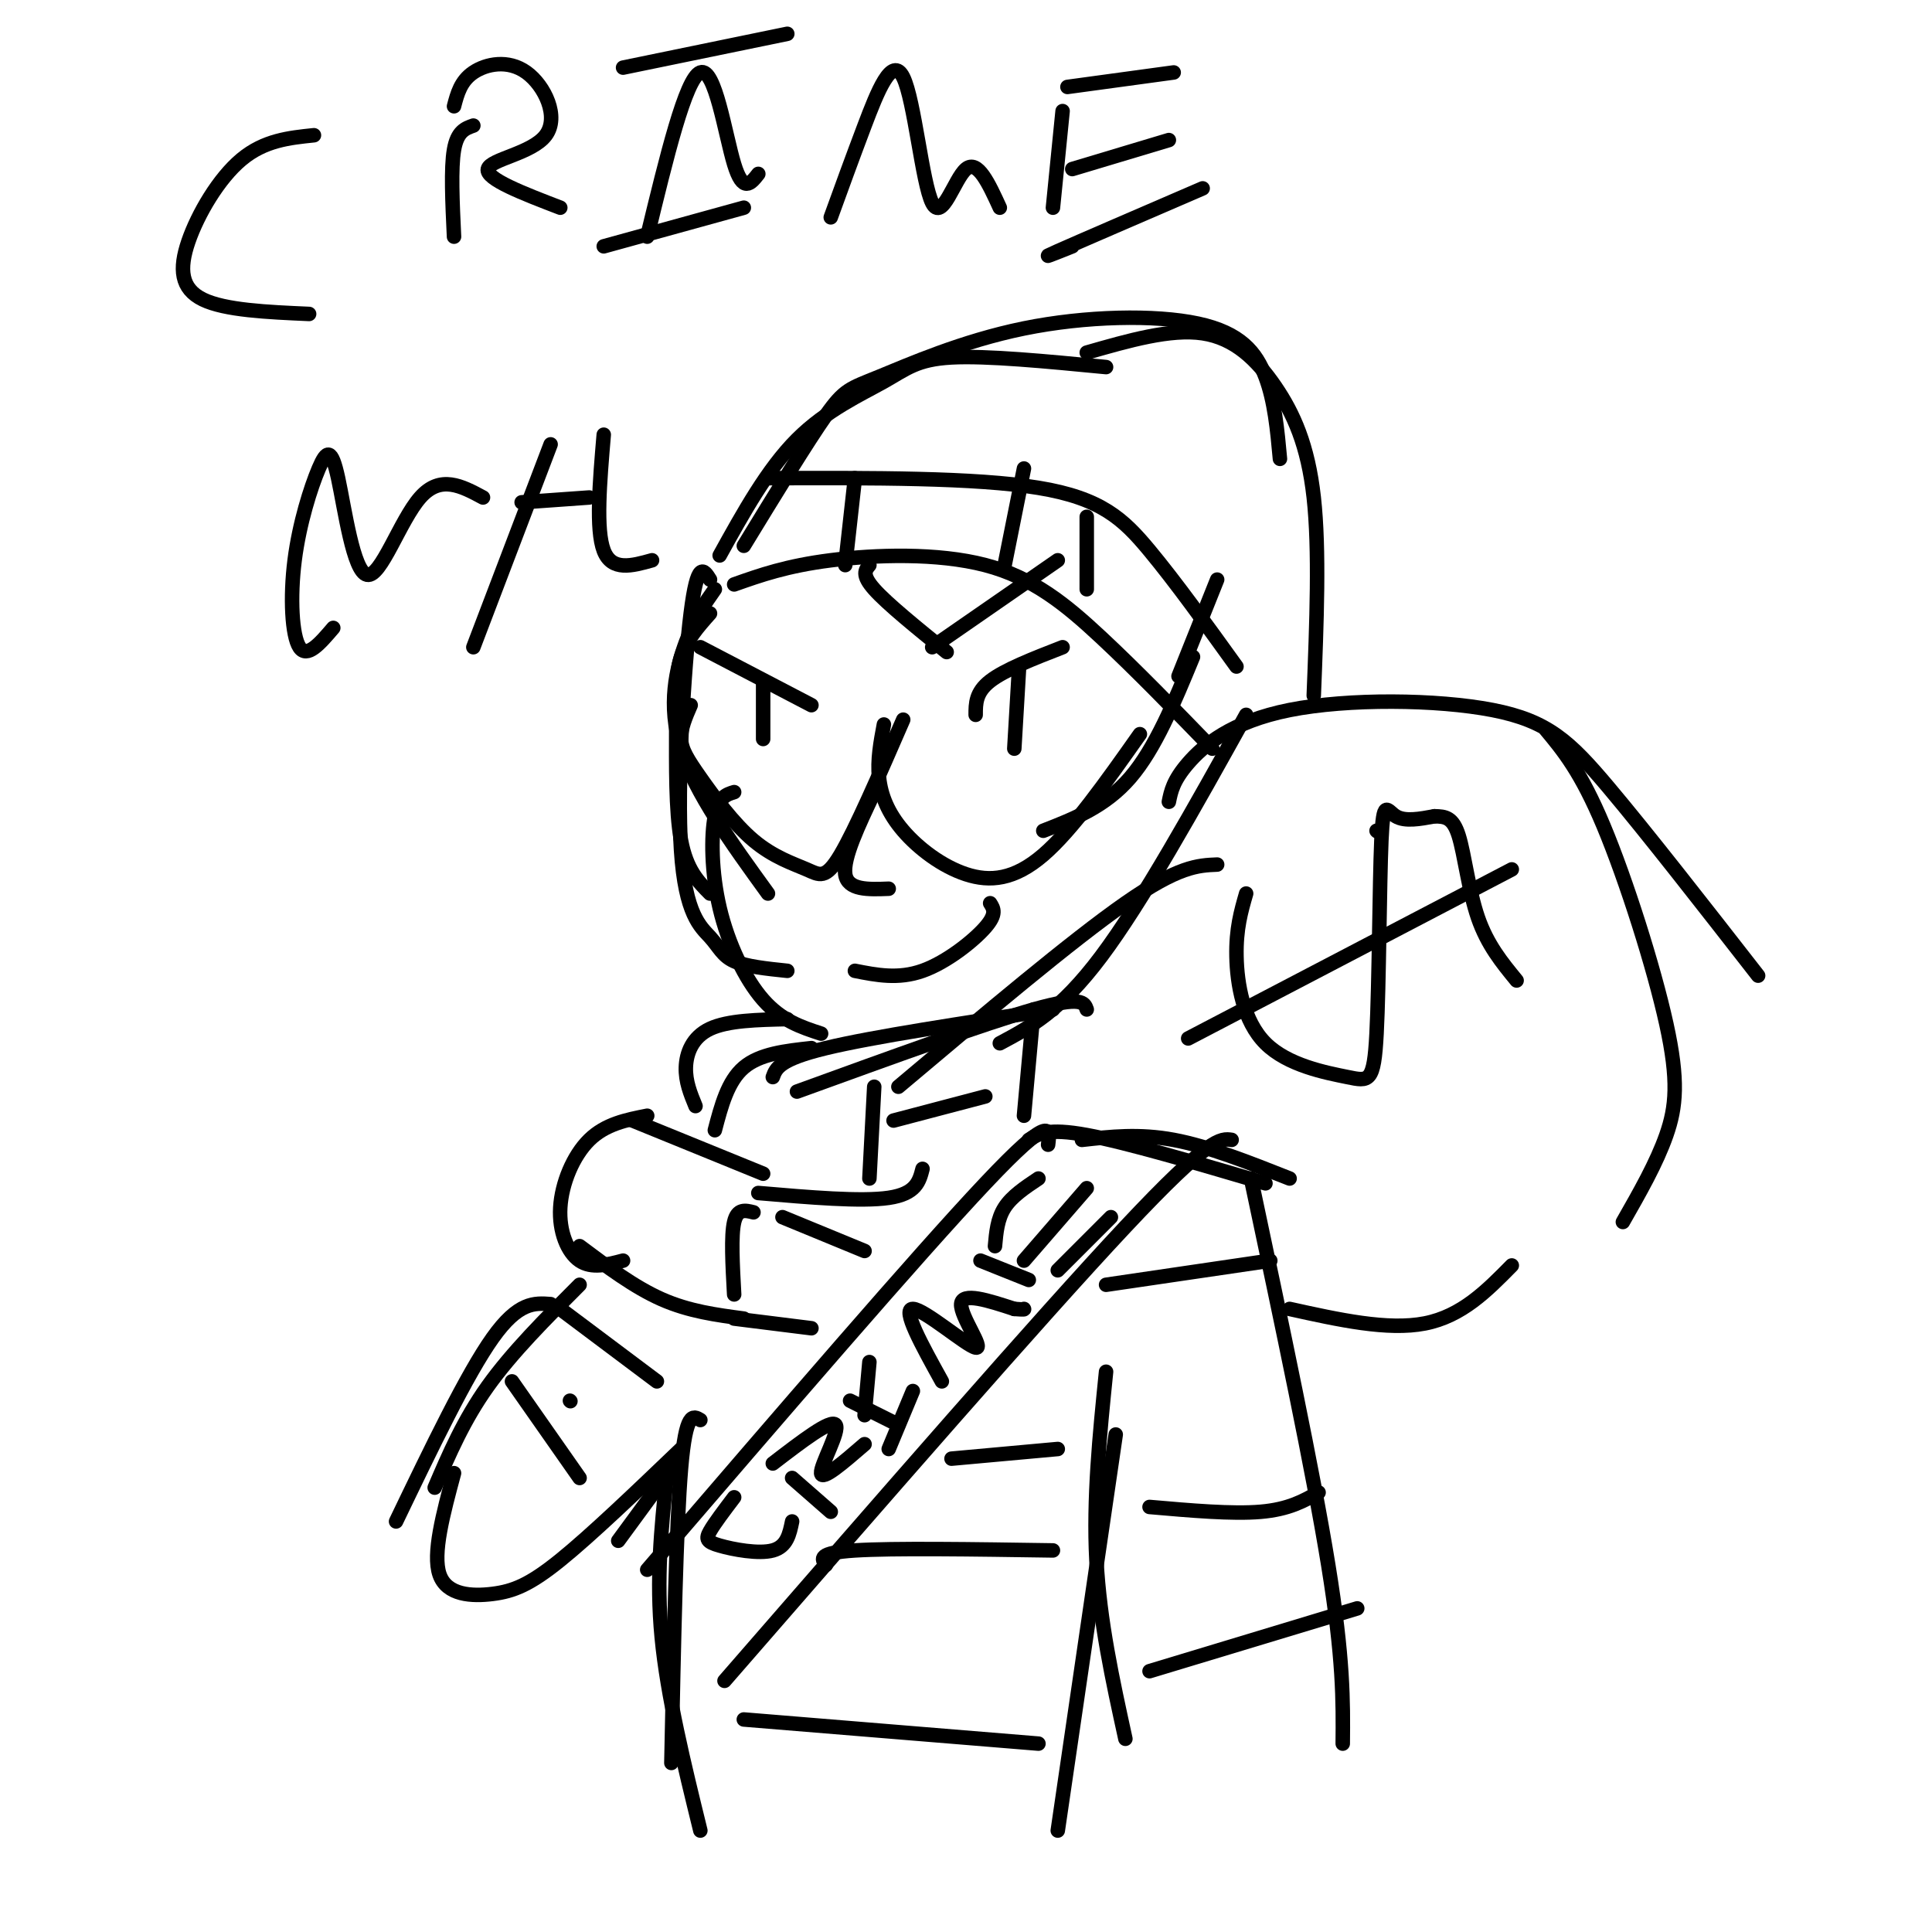 <svg viewBox='0 0 400 400' version='1.1' xmlns='http://www.w3.org/2000/svg' xmlns:xlink='http://www.w3.org/1999/xlink'><g fill='none' stroke='#000000' stroke-width='3' stroke-linecap='round' stroke-linejoin='round'><path d='M149,115c4.952,-8.946 9.905,-17.893 16,-24c6.095,-6.107 13.333,-9.375 18,-12c4.667,-2.625 6.762,-4.607 14,-5c7.238,-0.393 19.619,0.804 32,2'/><path d='M154,113c6.586,-10.785 13.172,-21.569 17,-27c3.828,-5.431 4.899,-5.508 11,-8c6.101,-2.492 17.233,-7.400 30,-10c12.767,-2.600 27.168,-2.892 36,-1c8.832,1.892 12.095,5.969 14,11c1.905,5.031 2.453,11.015 3,17'/><path d='M225,73c8.685,-2.494 17.369,-4.988 24,-4c6.631,0.988 11.208,5.458 15,11c3.792,5.542 6.798,12.155 8,23c1.202,10.845 0.601,25.923 0,41'/><path d='M152,121c5.411,-1.917 10.821,-3.833 20,-5c9.179,-1.167 22.125,-1.583 32,1c9.875,2.583 16.679,8.167 24,15c7.321,6.833 15.161,14.917 23,23'/><path d='M159,99c21.489,-0.067 42.978,-0.133 56,2c13.022,2.133 17.578,6.467 23,13c5.422,6.533 11.711,15.267 18,24'/><path d='M177,99c0.000,0.000 -2.000,18.000 -2,18'/><path d='M212,97c0.000,0.000 -4.000,20.000 -4,20'/><path d='M225,107c0.000,0.000 0.000,15.000 0,15'/><path d='M252,120c0.000,0.000 -8.000,20.000 -8,20'/><path d='M148,122c-2.022,2.867 -4.044,5.733 -6,11c-1.956,5.267 -3.844,12.933 -1,22c2.844,9.067 10.422,19.533 18,30'/><path d='M147,127c-2.429,2.726 -4.857,5.452 -6,9c-1.143,3.548 -1.000,7.917 -1,15c0.000,7.083 -0.143,16.881 1,23c1.143,6.119 3.571,8.560 6,11'/><path d='M147,120c-1.305,-2.081 -2.609,-4.163 -4,7c-1.391,11.163 -2.868,35.569 -2,49c0.868,13.431 4.080,15.885 6,18c1.920,2.115 2.549,3.890 5,5c2.451,1.110 6.726,1.555 11,2'/><path d='M258,148c-10.750,19.333 -21.500,38.667 -30,50c-8.500,11.333 -14.750,14.667 -21,18'/><path d='M252,179c-4.000,0.167 -8.000,0.333 -19,8c-11.000,7.667 -29.000,22.833 -47,38'/><path d='M225,209c-0.500,-1.417 -1.000,-2.833 -11,0c-10.000,2.833 -29.500,9.917 -49,17'/><path d='M218,209c-18.667,2.833 -37.333,5.667 -47,8c-9.667,2.333 -10.333,4.167 -11,6'/><path d='M152,164c-1.607,0.488 -3.214,0.976 -4,5c-0.786,4.024 -0.750,11.583 1,19c1.750,7.417 5.214,14.690 9,19c3.786,4.310 7.893,5.655 12,7'/><path d='M180,117c-0.833,1.000 -1.667,2.000 1,5c2.667,3.000 8.833,8.000 15,13'/><path d='M193,134c0.000,0.000 26.000,-18.000 26,-18'/><path d='M143,146c-1.044,2.404 -2.089,4.808 -2,7c0.089,2.192 1.311,4.173 4,8c2.689,3.827 6.844,9.500 11,13c4.156,3.500 8.311,4.827 11,6c2.689,1.173 3.911,2.192 7,-3c3.089,-5.192 8.044,-16.596 13,-28'/><path d='M183,150c-0.691,3.668 -1.381,7.337 -1,11c0.381,3.663 1.834,7.322 5,11c3.166,3.678 8.045,7.375 13,9c4.955,1.625 9.987,1.179 16,-4c6.013,-5.179 13.006,-15.089 20,-25'/><path d='M216,172c6.417,-2.500 12.833,-5.000 18,-11c5.167,-6.000 9.083,-15.500 13,-25'/><path d='M202,148c0.000,-2.333 0.000,-4.667 3,-7c3.000,-2.333 9.000,-4.667 15,-7'/><path d='M211,138c0.000,0.000 -1.000,17.000 -1,17'/><path d='M168,146c0.000,0.000 -23.000,-12.000 -23,-12'/><path d='M158,141c0.000,0.000 0.000,12.000 0,12'/><path d='M181,164c-3.250,6.833 -6.500,13.667 -6,17c0.500,3.333 4.750,3.167 9,3'/><path d='M177,201c4.489,0.889 8.978,1.778 14,0c5.022,-1.778 10.578,-6.222 13,-9c2.422,-2.778 1.711,-3.889 1,-5'/><path d='M181,225c0.000,0.000 -1.000,19.000 -1,19'/><path d='M214,209c0.000,0.000 -2.000,22.000 -2,22'/><path d='M120,266c-7.000,7.000 -14.000,14.000 -19,21c-5.000,7.000 -8.000,14.000 -11,21'/><path d='M114,270c-3.333,-0.250 -6.667,-0.500 -12,7c-5.333,7.500 -12.667,22.750 -20,38'/><path d='M94,305c-2.244,8.351 -4.488,16.702 -3,21c1.488,4.298 6.708,4.542 11,4c4.292,-0.542 7.655,-1.869 14,-7c6.345,-5.131 15.673,-14.065 25,-23'/><path d='M128,319c0.000,0.000 11.000,-15.000 11,-15'/><path d='M134,231c-4.327,0.857 -8.655,1.714 -12,5c-3.345,3.286 -5.708,9.000 -6,14c-0.292,5.000 1.488,9.286 4,11c2.512,1.714 5.756,0.857 9,0'/><path d='M120,258c5.667,4.250 11.333,8.500 17,11c5.667,2.500 11.333,3.250 17,4'/><path d='M131,232c0.000,0.000 27.000,11.000 27,11'/><path d='M156,251c-1.667,-0.417 -3.333,-0.833 -4,2c-0.667,2.833 -0.333,8.917 0,15'/><path d='M144,229c-1.044,-2.533 -2.089,-5.067 -2,-8c0.089,-2.933 1.311,-6.267 5,-8c3.689,-1.733 9.844,-1.867 16,-2'/><path d='M148,234c1.333,-5.083 2.667,-10.167 6,-13c3.333,-2.833 8.667,-3.417 14,-4'/><path d='M157,247c10.667,0.917 21.333,1.833 27,1c5.667,-0.833 6.333,-3.417 7,-6'/><path d='M285,172c0.000,0.000 0.100,0.100 0.1,0.1'/><path d='M242,166c0.443,-2.201 0.887,-4.402 4,-8c3.113,-3.598 8.896,-8.593 21,-11c12.104,-2.407 30.528,-2.225 42,0c11.472,2.225 15.992,6.493 24,16c8.008,9.507 19.504,24.254 31,39'/><path d='M320,151c3.655,4.393 7.310,8.786 12,20c4.690,11.214 10.417,29.250 13,41c2.583,11.750 2.024,17.214 0,23c-2.024,5.786 -5.512,11.893 -9,18'/><path d='M224,236c5.917,-0.667 11.833,-1.333 19,0c7.167,1.333 15.583,4.667 24,8'/><path d='M213,236c1.917,-1.250 3.833,-2.500 12,-1c8.167,1.500 22.583,5.750 37,10'/><path d='M259,244c6.417,30.250 12.833,60.500 16,80c3.167,19.500 3.083,28.250 3,37'/><path d='M267,271c10.167,2.250 20.333,4.500 28,3c7.667,-1.500 12.833,-6.750 18,-12'/><path d='M246,215c0.000,0.000 67.000,-35.000 67,-35'/><path d='M258,185c-1.056,3.657 -2.113,7.315 -2,13c0.113,5.685 1.394,13.398 6,18c4.606,4.602 12.535,6.092 17,7c4.465,0.908 5.465,1.233 6,-9c0.535,-10.233 0.606,-31.024 1,-40c0.394,-8.976 1.113,-6.136 3,-5c1.887,1.136 4.944,0.568 8,0'/><path d='M297,169c2.226,0.048 3.792,0.167 5,4c1.208,3.833 2.060,11.381 4,17c1.940,5.619 4.970,9.310 8,13'/><path d='M229,284c-1.333,13.167 -2.667,26.333 -2,39c0.667,12.667 3.333,24.833 6,37'/><path d='M145,294c-1.500,-0.917 -3.000,-1.833 -4,10c-1.000,11.833 -1.500,36.417 -2,61'/><path d='M138,306c-1.083,10.417 -2.167,20.833 -1,33c1.167,12.167 4.583,26.083 8,40'/><path d='M231,297c0.000,0.000 -12.000,82.000 -12,82'/><path d='M217,237c0.417,-3.333 0.833,-6.667 -13,8c-13.833,14.667 -41.917,47.333 -70,80'/><path d='M255,236c-2.250,-0.333 -4.500,-0.667 -22,18c-17.500,18.667 -50.250,56.333 -83,94'/><path d='M171,324c-0.917,-1.250 -1.833,-2.500 6,-3c7.833,-0.500 24.417,-0.250 41,0'/><path d='M154,356c0.000,0.000 61.000,5.000 61,5'/><path d='M197,302c0.000,0.000 22.000,-2.000 22,-2'/><path d='M229,266c0.000,0.000 34.000,-5.000 34,-5'/><path d='M238,312c8.583,0.750 17.167,1.500 23,1c5.833,-0.500 8.917,-2.250 12,-4'/><path d='M238,346c0.000,0.000 43.000,-13.000 43,-13'/><path d='M118,290c0.000,0.000 0.100,0.100 0.1,0.1'/><path d='M106,286c0.000,0.000 14.000,20.000 14,20'/><path d='M116,271c0.000,0.000 20.000,15.000 20,15'/><path d='M152,273c0.000,0.000 16.000,2.000 16,2'/><path d='M162,252c0.000,0.000 17.000,7.000 17,7'/><path d='M185,232c0.000,0.000 19.000,-5.000 19,-5'/><path d='M152,310c-2.036,2.685 -4.071,5.369 -5,7c-0.929,1.631 -0.750,2.208 2,3c2.750,0.792 8.071,1.798 11,1c2.929,-0.798 3.464,-3.399 4,-6'/><path d='M164,306c0.000,0.000 8.000,7.000 8,7'/><path d='M160,303c6.022,-4.622 12.044,-9.244 13,-8c0.956,1.244 -3.156,8.356 -3,10c0.156,1.644 4.578,-2.178 9,-6'/><path d='M176,290c0.000,0.000 10.000,5.000 10,5'/><path d='M179,293c0.000,0.000 1.000,-11.000 1,-11'/><path d='M184,300c0.000,0.000 5.000,-12.000 5,-12'/><path d='M195,286c-4.161,-7.518 -8.321,-15.036 -6,-15c2.321,0.036 11.125,7.625 13,8c1.875,0.375 -3.179,-6.464 -3,-9c0.179,-2.536 5.589,-0.768 11,1'/><path d='M210,271c2.167,0.167 2.083,0.083 2,0'/><path d='M203,261c0.000,0.000 10.000,4.000 10,4'/><path d='M206,258c0.250,-2.833 0.500,-5.667 2,-8c1.500,-2.333 4.250,-4.167 7,-6'/><path d='M212,261c0.000,0.000 13.000,-15.000 13,-15'/><path d='M219,263c0.000,0.000 11.000,-11.000 11,-11'/><path d='M65,28c-5.137,0.530 -10.274,1.060 -15,5c-4.726,3.940 -9.042,11.292 -11,17c-1.958,5.708 -1.560,9.774 3,12c4.560,2.226 13.280,2.613 22,3'/><path d='M98,26c-1.667,0.583 -3.333,1.167 -4,5c-0.667,3.833 -0.333,10.917 0,18'/><path d='M94,22c0.686,-2.608 1.372,-5.215 4,-7c2.628,-1.785 7.199,-2.746 11,0c3.801,2.746 6.831,9.201 4,13c-2.831,3.799 -11.523,4.943 -12,7c-0.477,2.057 7.262,5.029 15,8'/><path d='M134,49c3.978,-16.422 7.956,-32.844 11,-34c3.044,-1.156 5.156,12.956 7,19c1.844,6.044 3.422,4.022 5,2'/><path d='M129,14c0.000,0.000 34.000,-7.000 34,-7'/><path d='M125,51c0.000,0.000 29.000,-8.000 29,-8'/><path d='M172,45c2.190,-6.041 4.380,-12.083 7,-19c2.620,-6.917 5.671,-14.710 8,-10c2.329,4.710 3.935,21.922 6,26c2.065,4.078 4.590,-4.978 7,-7c2.410,-2.022 4.705,2.989 7,8'/><path d='M220,23c0.000,0.000 -2.000,20.000 -2,20'/><path d='M221,18c0.000,0.000 22.000,-3.000 22,-3'/><path d='M222,35c0.000,0.000 20.000,-6.000 20,-6'/><path d='M222,51c-3.750,1.500 -7.500,3.000 -3,1c4.500,-2.000 17.250,-7.500 30,-13'/><path d='M69,130c-2.718,3.189 -5.436,6.378 -7,4c-1.564,-2.378 -1.975,-10.323 -1,-18c0.975,-7.677 3.336,-15.088 5,-19c1.664,-3.912 2.632,-4.327 4,2c1.368,6.327 3.138,19.396 6,20c2.862,0.604 6.818,-11.256 11,-16c4.182,-4.744 8.591,-2.372 13,0'/><path d='M98,134c0.000,0.000 16.000,-42.000 16,-42'/><path d='M125,90c-0.833,9.833 -1.667,19.667 0,24c1.667,4.333 5.833,3.167 10,2'/><path d='M108,104c0.000,0.000 14.000,-1.000 14,-1'/></g>
</svg>